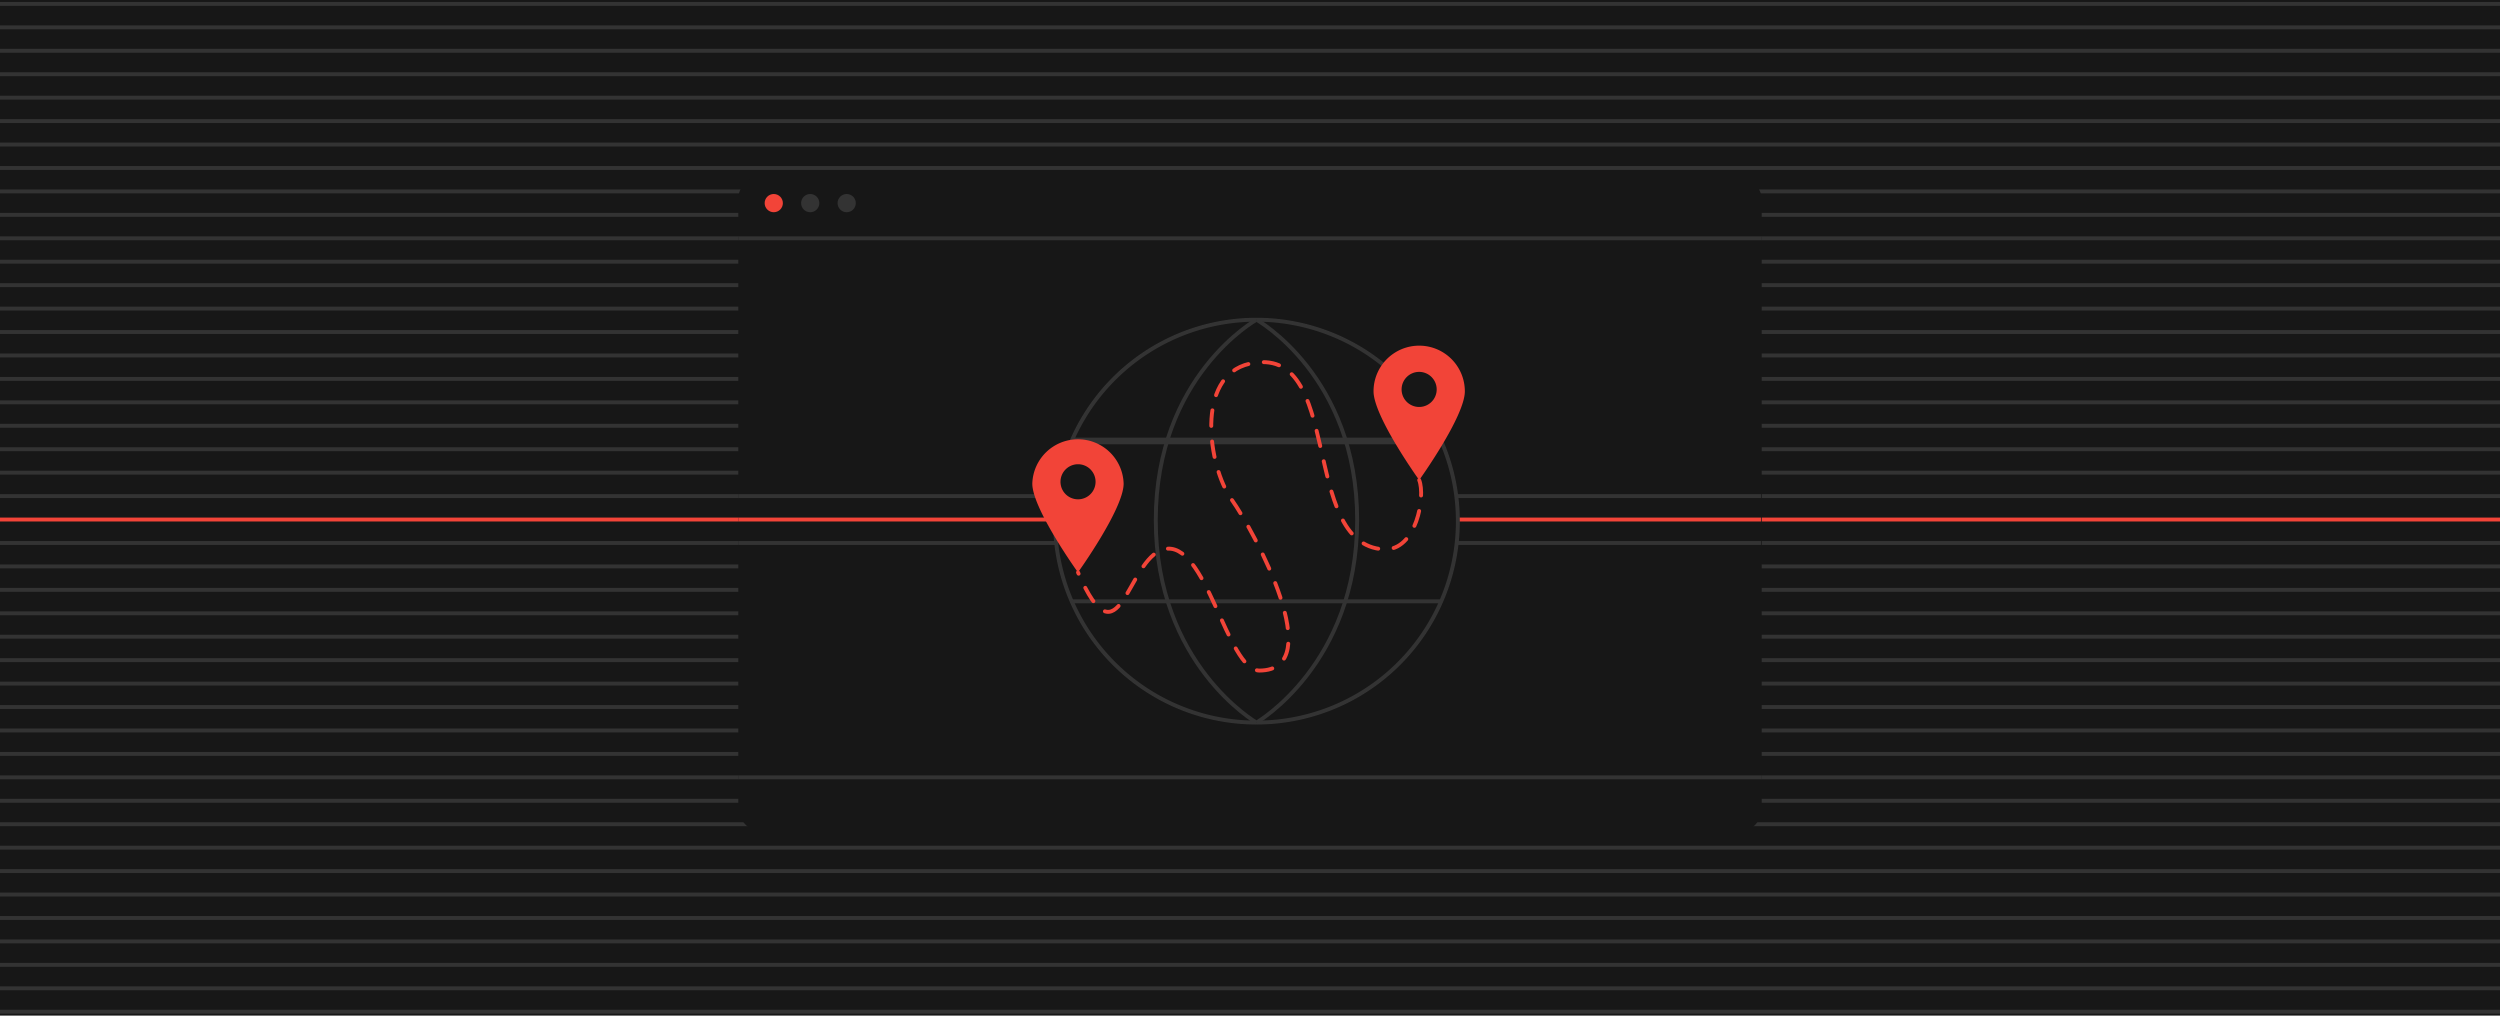 <svg width="640" height="260" fill="none" xmlns="http://www.w3.org/2000/svg"><path fill="#171717" d="M0 0h640v260H0z"/><path d="M0 1h640M0 7h640M0 13h640M0 19h640M0 25h640M0 31h640M0 37h640M0 43h640M0 49h640M0 55h640M0 61h640M0 67h640M0 73h640M0 79h640M0 85h640M0 91h640M0 97h640M0 103h640M0 109h640M0 115h640M0 121h640M0 127h640" stroke="#333" stroke-miterlimit="10"/><path d="M0 133h640" stroke="#F24438" stroke-miterlimit="10"/><path d="M0 139h640M0 145h640M0 151h640M0 157h640M0 163h640M0 169h640M0 175h640M0 181h640M0 187h640M0 193h640M0 199h640M0 205h640M0 211h640M0 217h640M0 223h640M0 229h640M0 235h640M0 241h640M0 247h640M0 253h640M0 259h640" stroke="#333" stroke-miterlimit="10"/><rect x="189" y="45" width="262" height="168" rx="6" fill="#171717"/><path d="M189 127h93.896M450.804 127h-93.896" stroke="#333" stroke-miterlimit="10"/><path d="M189 133h97.432M450.804 133h-97.432" stroke="#F24438" stroke-miterlimit="10"/><path d="M189 139h92.768M450.804 139h-92.768" stroke="#333" stroke-miterlimit="10"/><circle cx="198.083" cy="51.997" r="2.333" fill="#F24438"/><circle cx="207.417" cy="51.997" r="2.333" fill="#333"/><circle cx="216.75" cy="51.997" r="2.333" fill="#333"/><path d="M451 61H189M451 199H189" stroke="#333"/><g clip-path="url(#a)"><path d="M321.656 81.85a51.56 51.56 0 0 0-47.642 31.827 51.57 51.57 0 0 0 11.176 56.196 51.57 51.57 0 0 0 56.196 11.176 51.565 51.565 0 0 0 31.828-47.642 51.604 51.604 0 0 0-51.558-51.558z" fill="#171717" stroke="#fff" stroke-width=".567" stroke-miterlimit="10"/><path d="M321.656 81.85a51.56 51.56 0 0 0-47.642 31.827 51.57 51.57 0 0 0 11.176 56.196 51.57 51.57 0 0 0 56.196 11.176 51.565 51.565 0 0 0 31.828-47.642 51.604 51.604 0 0 0-51.558-51.558z" fill="#171717" stroke="#333" stroke-miterlimit="10"/><path d="M321.657 184.969s-25.779-14.874-25.779-51.812c0-36.938 25.779-51.308 25.779-51.308" fill="#171717"/><path d="M321.657 184.969s-25.779-14.874-25.779-51.812c0-36.938 25.779-51.308 25.779-51.308" stroke="#333" stroke-miterlimit="10"/><path d="M321.657 184.969s25.778-14.874 25.778-51.812c0-36.938-25.778-51.308-25.778-51.308" fill="#171717"/><path d="M321.657 184.969s25.778-14.874 25.778-51.812c0-36.938-25.778-51.308-25.778-51.308" stroke="#333" stroke-miterlimit="10"/><path d="M274.352 112.883h94.598" stroke="#333" stroke-width="1.701" stroke-miterlimit="10"/><path d="M274.352 153.941h94.598" stroke="#333" stroke-miterlimit="10"/><path d="M351.626 100.177a11.686 11.686 0 0 1 19.951-8.264 11.686 11.686 0 0 1 3.423 8.264c0 6.453-11.687 22.728-11.687 22.728s-11.687-16.275-11.687-22.728z" fill="#F24438"/><path d="M367.792 99.693a4.493 4.493 0 0 1-2.772 4.149 4.494 4.494 0 0 1-4.894-.973 4.491 4.491 0 0 1 3.175-7.667 4.496 4.496 0 0 1 4.491 4.491z" fill="#171717"/><path d="M264.27 123.81a11.695 11.695 0 0 1 23.38 0c0 6.459-11.693 22.728-11.693 22.728s-11.687-16.269-11.687-22.728z" fill="#F24438"/><path d="M280.465 123.335a4.488 4.488 0 0 1-2.772 4.149 4.494 4.494 0 0 1-4.895-.973 4.494 4.494 0 0 1 3.176-7.667 4.492 4.492 0 0 1 4.491 4.491z" fill="#171717"/><path d="M363.313 122.904c1.667 4.111-.681 18.179-9.073 17.726-21.724-1.163-10.06-53.009-34.336-47.52-14.04 3.176-10.598 26.351-4.644 34.716 5.954 8.364 24.951 43.72 7.185 43.839-8.399.057-13.661-33.967-24.571-31.035-9.447 2.54-11.194 30.621-21.9 5.909" stroke="#F24438" stroke-linecap="round" stroke-dasharray="4 4"/></g><defs><clipPath id="a"><path fill="#fff" transform="translate(264.27 81)" d="M0 0h110.73v104.821H0z"/></clipPath></defs></svg>